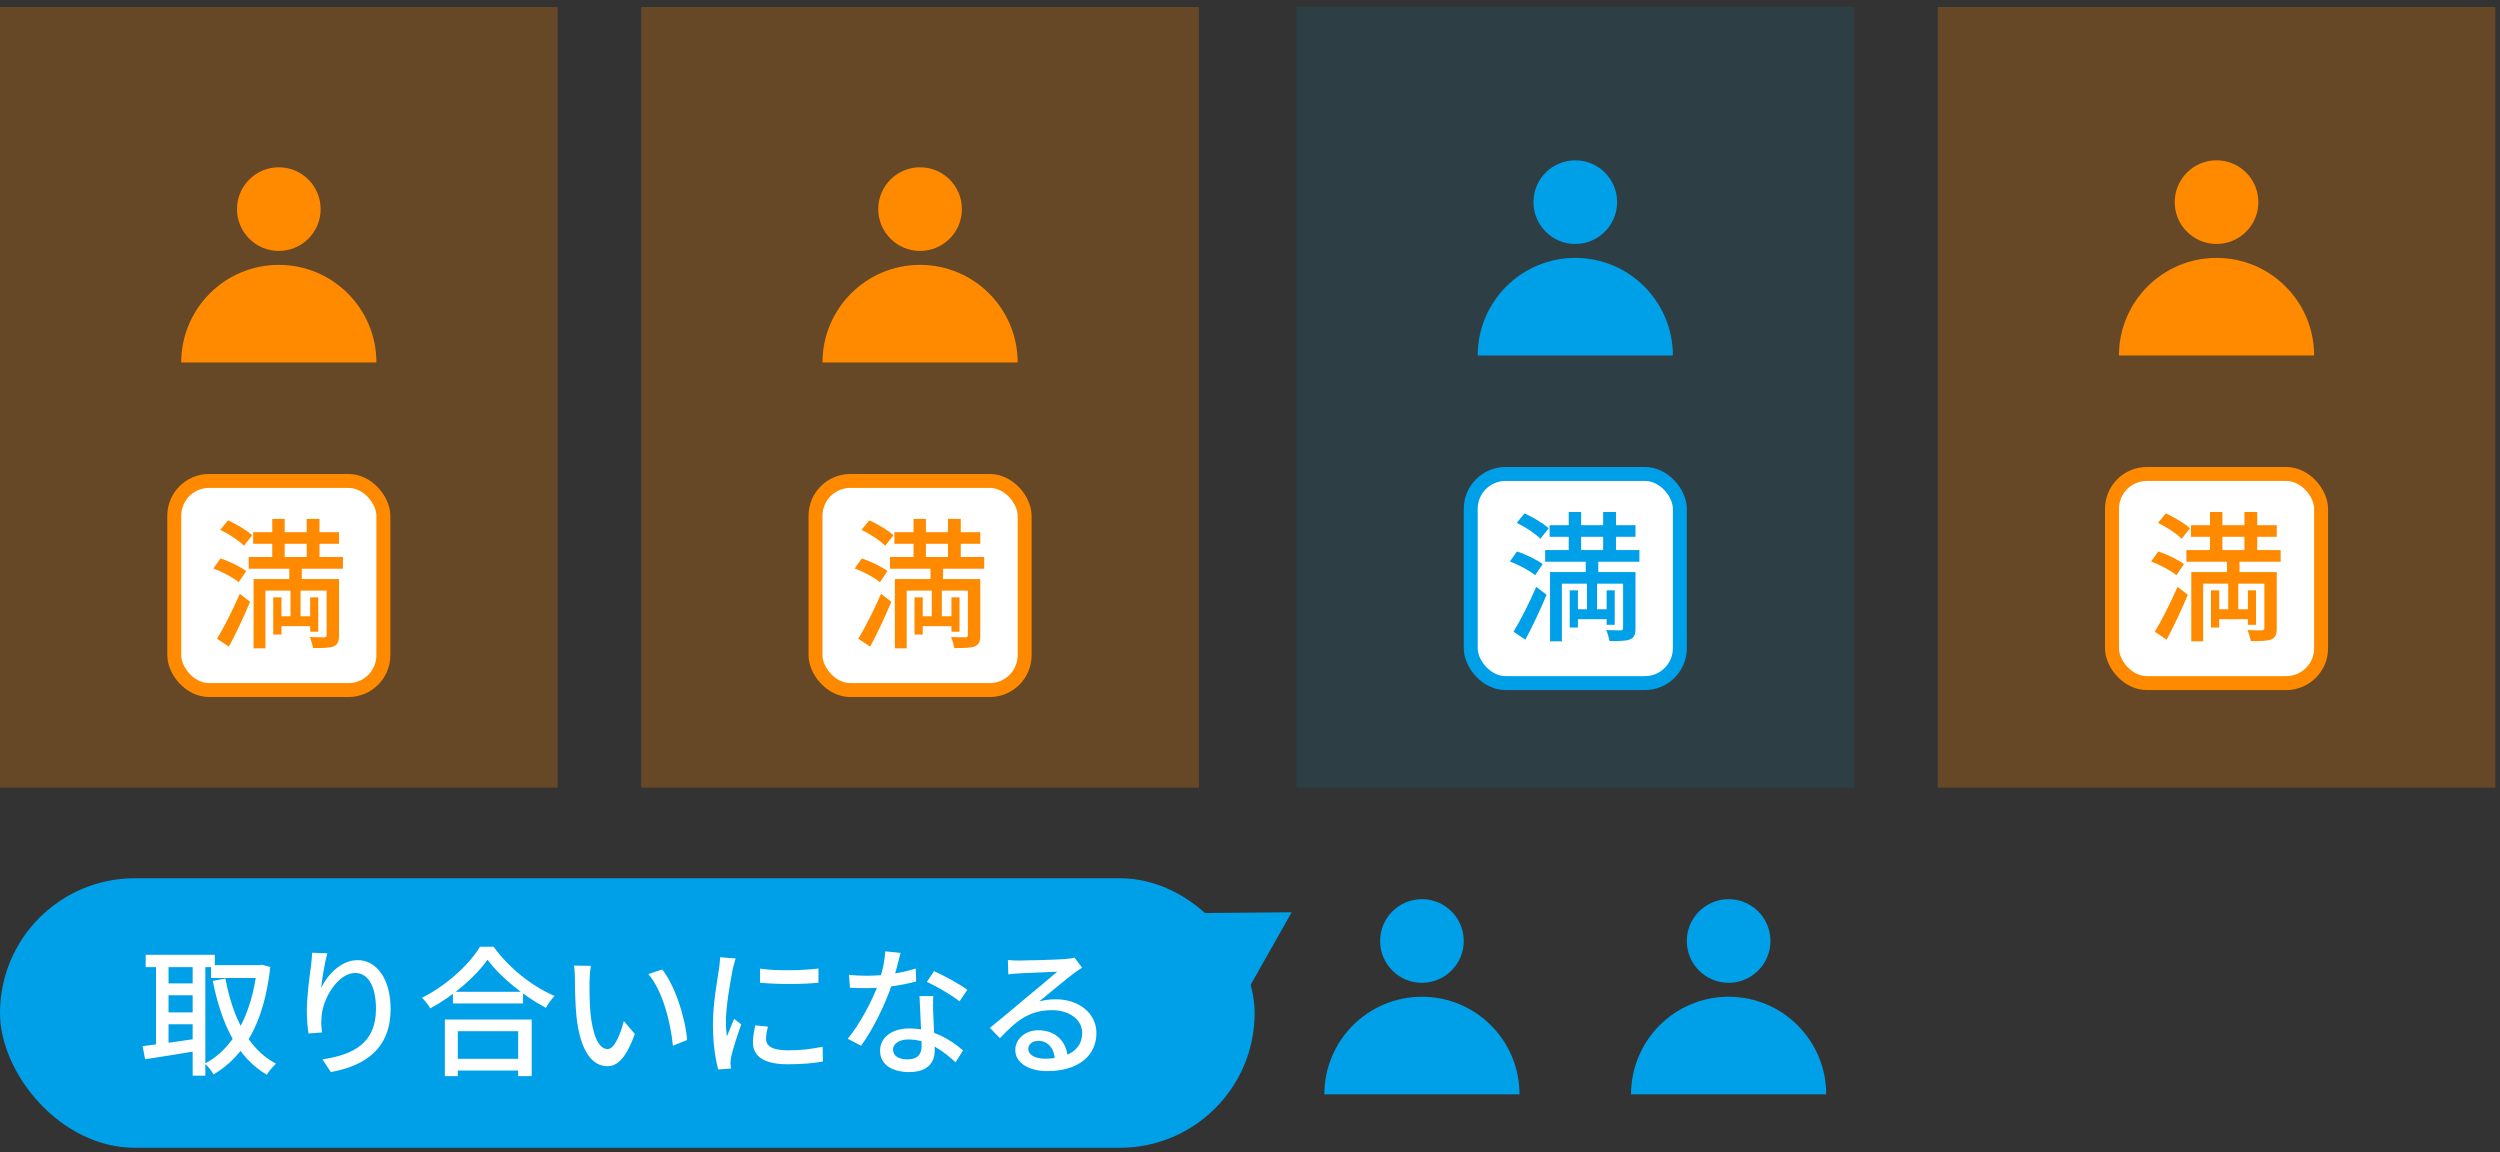 <svg width="269" height="124" viewBox="0 0 269 124" fill="none" xmlns="http://www.w3.org/2000/svg">
<rect x="0" y="0" width="269" height="124" fill="#333333" stroke="none"/>
<rect y="0.75" width="60" height="84" fill="#FF8A00" fill-opacity="0.25"/>
<circle cx="30" cy="22.5" r="4.5" fill="#FF8A00"/>
<path d="M40.5 39C35.25 39 35.799 39 30 39C24.201 39 24.094 39 19.5 39C19.5 33.201 24.201 28.5 30 28.5C35.799 28.5 40.5 33.201 40.5 39Z" fill="#FF8A00"/>
<rect x="18.75" y="51.75" width="22.5" height="22.5" rx="3.75" fill="white"/>
<rect x="18.75" y="51.75" width="22.5" height="22.5" rx="3.75" stroke="#FF8A00" stroke-width="1.5"/>
<path d="M27.24 57.265H36.48V58.51H27.24V57.265ZM26.76 59.935H36.9V61.195H26.76V59.935ZM29.835 66.31H33.84V67.375H29.835V66.31ZM29.295 55.84H30.63V60.985H29.295V55.84ZM33 55.84H34.38V60.985H33V55.84ZM29.4 64.27H30.285V68.275H29.4V64.27ZM33.375 64.27H34.245V67.975H33.375V64.27ZM35.145 62.305H36.48V68.335C36.48 68.995 36.36 69.34 35.895 69.55C35.445 69.73 34.725 69.73 33.69 69.73C33.63 69.4 33.48 68.89 33.33 68.545C34.02 68.575 34.695 68.575 34.89 68.575C35.085 68.56 35.145 68.5 35.145 68.32V62.305ZM27.285 62.305H35.67V63.55H28.56V69.76H27.285V62.305ZM23.7 57.01L24.54 55.99C25.44 56.395 26.58 57.07 27.135 57.595L26.25 58.72C25.725 58.18 24.615 57.445 23.7 57.01ZM22.965 61.165L23.73 60.085C24.66 60.4 25.875 60.97 26.49 61.45L25.68 62.65C25.11 62.155 23.925 61.525 22.965 61.165ZM23.355 68.725C24.06 67.57 25.05 65.635 25.8 63.895L26.91 64.75C26.25 66.34 25.395 68.155 24.63 69.58L23.355 68.725ZM31.125 60.79H32.475V63.22H32.34V67.03H31.26V63.22H31.125V60.79Z" fill="#FF8A00"/>
<rect x="69" y="0.75" width="60" height="84" fill="#FF8A00" fill-opacity="0.25"/>
<circle cx="99" cy="22.5" r="4.5" fill="#FF8A00"/>
<path d="M109.5 39C104.25 39 104.799 39 99 39C93.201 39 93.094 39 88.5 39C88.5 33.201 93.201 28.5 99 28.5C104.799 28.5 109.5 33.201 109.5 39Z" fill="#FF8A00"/>
<rect x="87.75" y="51.75" width="22.5" height="22.5" rx="3.75" fill="white"/>
<rect x="87.75" y="51.75" width="22.5" height="22.5" rx="3.75" stroke="#FF8A00" stroke-width="1.5"/>
<path d="M96.24 57.265H105.48V58.51H96.24V57.265ZM95.76 59.935H105.9V61.195H95.76V59.935ZM98.835 66.31H102.84V67.375H98.835V66.31ZM98.295 55.84H99.63V60.985H98.295V55.84ZM102 55.84H103.38V60.985H102V55.84ZM98.4 64.27H99.285V68.275H98.4V64.27ZM102.375 64.27H103.245V67.975H102.375V64.27ZM104.145 62.305H105.48V68.335C105.48 68.995 105.36 69.34 104.895 69.55C104.445 69.73 103.725 69.73 102.69 69.73C102.63 69.4 102.48 68.89 102.33 68.545C103.02 68.575 103.695 68.575 103.89 68.575C104.085 68.56 104.145 68.5 104.145 68.32V62.305ZM96.285 62.305H104.67V63.55H97.56V69.76H96.285V62.305ZM92.7 57.01L93.54 55.99C94.44 56.395 95.58 57.07 96.135 57.595L95.25 58.72C94.725 58.18 93.615 57.445 92.7 57.01ZM91.965 61.165L92.73 60.085C93.66 60.4 94.875 60.97 95.49 61.45L94.68 62.65C94.11 62.155 92.925 61.525 91.965 61.165ZM92.355 68.725C93.06 67.57 94.05 65.635 94.8 63.895L95.91 64.75C95.25 66.34 94.395 68.155 93.63 69.58L92.355 68.725ZM100.125 60.79H101.475V63.22H101.34V67.03H100.26V63.22H100.125V60.79Z" fill="#FF8A00"/>
<rect x="139.5" y="0.75" width="60" height="84" fill="#00A0E9" fill-opacity="0.1"/>
<circle cx="186" cy="101.25" r="4.5" fill="#00A0E9"/>
<path d="M196.5 117.75C191.25 117.75 191.799 117.75 186 117.75C180.201 117.75 180.094 117.75 175.5 117.75C175.5 111.951 180.201 107.25 186 107.25C191.799 107.25 196.5 111.951 196.5 117.75Z" fill="#00A0E9"/>
<circle cx="153" cy="101.25" r="4.5" fill="#00A0E9"/>
<path d="M163.5 117.75C158.25 117.75 158.799 117.75 153 117.75C147.201 117.75 147.094 117.75 142.5 117.75C142.5 111.951 147.201 107.25 153 107.25C158.799 107.25 163.5 111.951 163.5 117.75Z" fill="#00A0E9"/>
<circle cx="169.5" cy="21.75" r="4.5" fill="#00A0E9"/>
<path d="M180 38.25C174.75 38.25 175.299 38.25 169.5 38.25C163.701 38.25 163.594 38.25 159 38.25C159 32.451 163.701 27.75 169.5 27.75C175.299 27.75 180 32.451 180 38.25Z" fill="#00A0E9"/>
<rect x="158.25" y="51" width="22.5" height="22.5" rx="3.75" fill="white"/>
<rect x="158.25" y="51" width="22.5" height="22.5" rx="3.75" stroke="#00A0E9" stroke-width="1.5"/>
<path d="M166.74 56.515H175.98V57.76H166.74V56.515ZM166.26 59.185H176.4V60.445H166.26V59.185ZM169.335 65.56H173.34V66.625H169.335V65.56ZM168.795 55.09H170.13V60.235H168.795V55.09ZM172.5 55.09H173.88V60.235H172.5V55.09ZM168.9 63.52H169.785V67.525H168.9V63.52ZM172.875 63.52H173.745V67.225H172.875V63.52ZM174.645 61.555H175.98V67.585C175.98 68.245 175.86 68.59 175.395 68.8C174.945 68.98 174.225 68.98 173.19 68.98C173.13 68.65 172.98 68.14 172.83 67.795C173.52 67.825 174.195 67.825 174.39 67.825C174.585 67.81 174.645 67.75 174.645 67.57V61.555ZM166.785 61.555H175.17V62.8H168.06V69.01H166.785V61.555ZM163.2 56.26L164.04 55.24C164.94 55.645 166.08 56.32 166.635 56.845L165.75 57.97C165.225 57.43 164.115 56.695 163.2 56.26ZM162.465 60.415L163.23 59.335C164.16 59.65 165.375 60.22 165.99 60.7L165.18 61.9C164.61 61.405 163.425 60.775 162.465 60.415ZM162.855 67.975C163.56 66.82 164.55 64.885 165.3 63.145L166.41 64C165.75 65.59 164.895 67.405 164.13 68.83L162.855 67.975ZM170.625 60.04H171.975V62.47H171.84V66.28H170.76V62.47H170.625V60.04Z" fill="#00A0E9"/>
<rect x="208.5" y="0.75" width="60" height="84" fill="#FF8A00" fill-opacity="0.25"/>
<circle cx="238.5" cy="21.75" r="4.5" fill="#FF8A00"/>
<path d="M249 38.25C243.75 38.25 244.299 38.25 238.5 38.25C232.701 38.25 232.594 38.25 228 38.25C228 32.451 232.701 27.75 238.5 27.75C244.299 27.75 249 32.451 249 38.25Z" fill="#FF8A00"/>
<rect x="227.25" y="51" width="22.5" height="22.5" rx="3.75" fill="white"/>
<rect x="227.25" y="51" width="22.5" height="22.5" rx="3.75" stroke="#FF8A00" stroke-width="1.5"/>
<path d="M235.74 56.515H244.98V57.76H235.74V56.515ZM235.26 59.185H245.4V60.445H235.26V59.185ZM238.335 65.56H242.34V66.625H238.335V65.56ZM237.795 55.09H239.13V60.235H237.795V55.09ZM241.5 55.09H242.88V60.235H241.5V55.09ZM237.9 63.52H238.785V67.525H237.9V63.52ZM241.875 63.52H242.745V67.225H241.875V63.52ZM243.645 61.555H244.98V67.585C244.98 68.245 244.86 68.59 244.395 68.8C243.945 68.98 243.225 68.98 242.19 68.98C242.13 68.65 241.98 68.14 241.83 67.795C242.52 67.825 243.195 67.825 243.39 67.825C243.585 67.81 243.645 67.75 243.645 67.57V61.555ZM235.785 61.555H244.17V62.8H237.06V69.01H235.785V61.555ZM232.2 56.26L233.04 55.24C233.94 55.645 235.08 56.32 235.635 56.845L234.75 57.97C234.225 57.43 233.115 56.695 232.2 56.26ZM231.465 60.415L232.23 59.335C233.16 59.65 234.375 60.22 234.99 60.7L234.18 61.9C233.61 61.405 232.425 60.775 231.465 60.415ZM231.855 67.975C232.56 66.82 233.55 64.885 234.3 63.145L235.41 64C234.75 65.59 233.895 67.405 233.13 68.83L231.855 67.975ZM239.625 60.04H240.975V62.47H240.84V66.28H239.76V62.47H239.625V60.04Z" fill="#FF8A00"/>
<rect y="94.5" width="135" height="29" rx="14.5" fill="#00A0E9"/>
<path d="M22.71 103.85H28.065V105.23H22.71V103.85ZM15.675 102.74H23.115V104.06H15.675V102.74ZM17.535 105.815H21.3V107.09H17.535V105.815ZM17.535 108.935H21.3V110.21H17.535V108.935ZM27.66 103.85H27.915L28.17 103.805L29.085 104.045C28.425 110.06 26.28 113.66 22.98 115.61C22.77 115.25 22.365 114.71 22.05 114.44C25.02 112.895 27.09 109.295 27.66 104.165V103.85ZM24.255 105.29C25.02 109.43 26.7 112.88 29.7 114.455C29.385 114.725 28.935 115.265 28.71 115.64C25.5 113.765 23.835 110.18 22.89 105.545L24.255 105.29ZM16.785 103.265H18.135V113.03H16.785V103.265ZM20.73 103.265H22.095V115.745H20.73V103.265ZM15.345 112.565C16.83 112.385 19.08 112.085 21.24 111.755L21.315 113.06C19.305 113.405 17.175 113.735 15.615 113.975L15.345 112.565ZM35.22 102.575C34.95 103.52 34.65 105.335 34.56 106.295C35.22 104.915 36.675 103.31 38.49 103.31C40.515 103.31 42.03 105.335 42.03 108.545C42.03 112.745 39.42 114.665 35.595 115.355L34.695 113.99C37.995 113.495 40.455 112.265 40.455 108.56C40.455 106.22 39.66 104.69 38.22 104.69C36.39 104.69 34.74 107.39 34.605 109.355C34.545 109.865 34.56 110.36 34.65 111.095L33.195 111.2C33.105 110.615 33.015 109.745 33.015 108.755C33.015 107.345 33.27 105.29 33.465 103.925C33.525 103.43 33.57 102.92 33.585 102.515L35.22 102.575ZM48.735 106.715H56.28V107.975H48.735V106.715ZM48.495 113.93H56.415V115.19H48.495V113.93ZM47.865 109.7H57.21V115.79H55.755V110.96H49.26V115.79H47.865V109.7ZM52.455 103.265C51.21 105.065 48.825 107.135 46.305 108.5C46.11 108.17 45.72 107.66 45.405 107.36C48.03 106.055 50.505 103.775 51.645 101.87H53.115C54.735 104.135 57.27 106.145 59.67 107.165C59.325 107.525 58.98 108.005 58.74 108.44C56.4 107.21 53.82 105.125 52.455 103.265ZM63.585 103.925C63.495 104.36 63.435 105.14 63.435 105.545C63.42 106.505 63.435 107.765 63.525 108.935C63.765 111.29 64.365 112.88 65.385 112.88C66.12 112.88 66.78 111.23 67.125 109.865L68.31 111.26C67.365 113.84 66.45 114.725 65.355 114.725C63.825 114.725 62.445 113.285 62.025 109.34C61.89 108.005 61.86 106.205 61.86 105.32C61.86 104.945 61.845 104.3 61.755 103.895L63.585 103.925ZM71.25 104.315C72.63 106.04 73.74 109.475 73.935 111.905L72.405 112.52C72.15 109.94 71.295 106.61 69.765 104.81L71.25 104.315ZM81.78 104.225C83.505 104.495 86.52 104.42 88.065 104.21V105.74C86.355 105.92 83.535 105.92 81.78 105.74V104.225ZM82.635 110.465C82.5 110.99 82.425 111.38 82.425 111.785C82.425 112.46 82.95 113.015 84.78 113.015C86.115 113.015 87.255 112.895 88.515 112.625L88.545 114.215C87.585 114.395 86.355 114.515 84.735 114.515C82.2 114.515 81.015 113.645 81.015 112.175C81.015 111.635 81.105 111.08 81.27 110.33L82.635 110.465ZM79.155 103.13C79.065 103.415 78.9 104.015 78.84 104.285C78.6 105.5 78.105 108.32 78.105 109.925C78.105 110.465 78.135 110.99 78.21 111.53C78.45 110.93 78.75 110.195 78.99 109.625L79.755 110.225C79.35 111.365 78.825 112.97 78.675 113.72C78.63 113.945 78.6 114.245 78.6 114.41C78.615 114.575 78.63 114.8 78.645 114.98L77.28 115.07C76.98 114.02 76.71 112.25 76.71 110.21C76.71 107.99 77.19 105.44 77.37 104.225C77.415 103.85 77.475 103.385 77.49 102.995L79.155 103.13ZM91.35 104.885C91.95 104.96 92.655 104.99 93.255 104.99C94.98 104.99 96.93 104.735 98.535 104.21L98.58 105.605C97.185 105.98 95.13 106.34 93.27 106.325C92.685 106.325 92.055 106.31 91.455 106.28L91.35 104.885ZM96.9 102.53C96.705 103.28 96.36 104.72 95.985 105.875C95.28 108.035 93.915 110.795 92.655 112.52L91.215 111.77C92.55 110.165 93.93 107.525 94.53 105.815C94.875 104.81 95.205 103.46 95.25 102.365L96.9 102.53ZM100.425 107.18C100.38 107.795 100.395 108.335 100.41 108.92C100.44 109.865 100.575 112.115 100.575 113.045C100.575 114.335 99.81 115.355 97.83 115.355C96.09 115.355 94.695 114.62 94.695 113.06C94.695 111.635 95.97 110.66 97.83 110.66C100.395 110.66 102.375 111.935 103.62 113.03L102.825 114.305C101.7 113.285 99.99 111.845 97.755 111.845C96.75 111.845 96.09 112.31 96.09 112.925C96.09 113.555 96.615 113.99 97.635 113.99C98.79 113.99 99.165 113.375 99.165 112.55C99.165 111.515 99 108.8 98.94 107.18H100.425ZM103.245 107.75C102.405 107.06 100.74 106.115 99.735 105.65L100.5 104.495C101.58 104.96 103.35 105.95 104.085 106.505L103.245 107.75ZM108.45 103.295C108.825 103.34 109.29 103.355 109.635 103.355C110.43 103.355 113.835 103.265 114.66 103.19C115.185 103.145 115.455 103.1 115.62 103.04L116.43 104.12C116.13 104.33 115.8 104.525 115.5 104.765C114.72 105.335 112.89 106.895 111.81 107.765C112.425 107.585 113.025 107.525 113.61 107.525C116.13 107.525 117.975 109.055 117.975 111.155C117.975 113.555 116.07 115.25 112.695 115.25C110.64 115.25 109.245 114.335 109.245 112.97C109.245 111.86 110.25 110.855 111.72 110.855C113.745 110.855 114.81 112.25 114.885 113.825L113.505 114.035C113.445 112.835 112.785 111.995 111.72 111.995C111.09 111.995 110.64 112.385 110.64 112.85C110.64 113.495 111.375 113.915 112.425 113.915C114.975 113.915 116.445 112.895 116.445 111.14C116.445 109.715 115.065 108.695 113.19 108.695C110.775 108.695 109.365 109.82 107.595 111.71L106.515 110.6C107.685 109.655 109.56 108.08 110.43 107.345C111.27 106.655 113.01 105.215 113.76 104.555C112.98 104.585 110.385 104.69 109.59 104.735C109.23 104.765 108.825 104.795 108.495 104.84L108.45 103.295Z" fill="white"/>
<path d="M138.983 98.159L131.307 111.727L123.395 98.296L138.983 98.159Z" fill="#00A0E9"/>
</svg>

